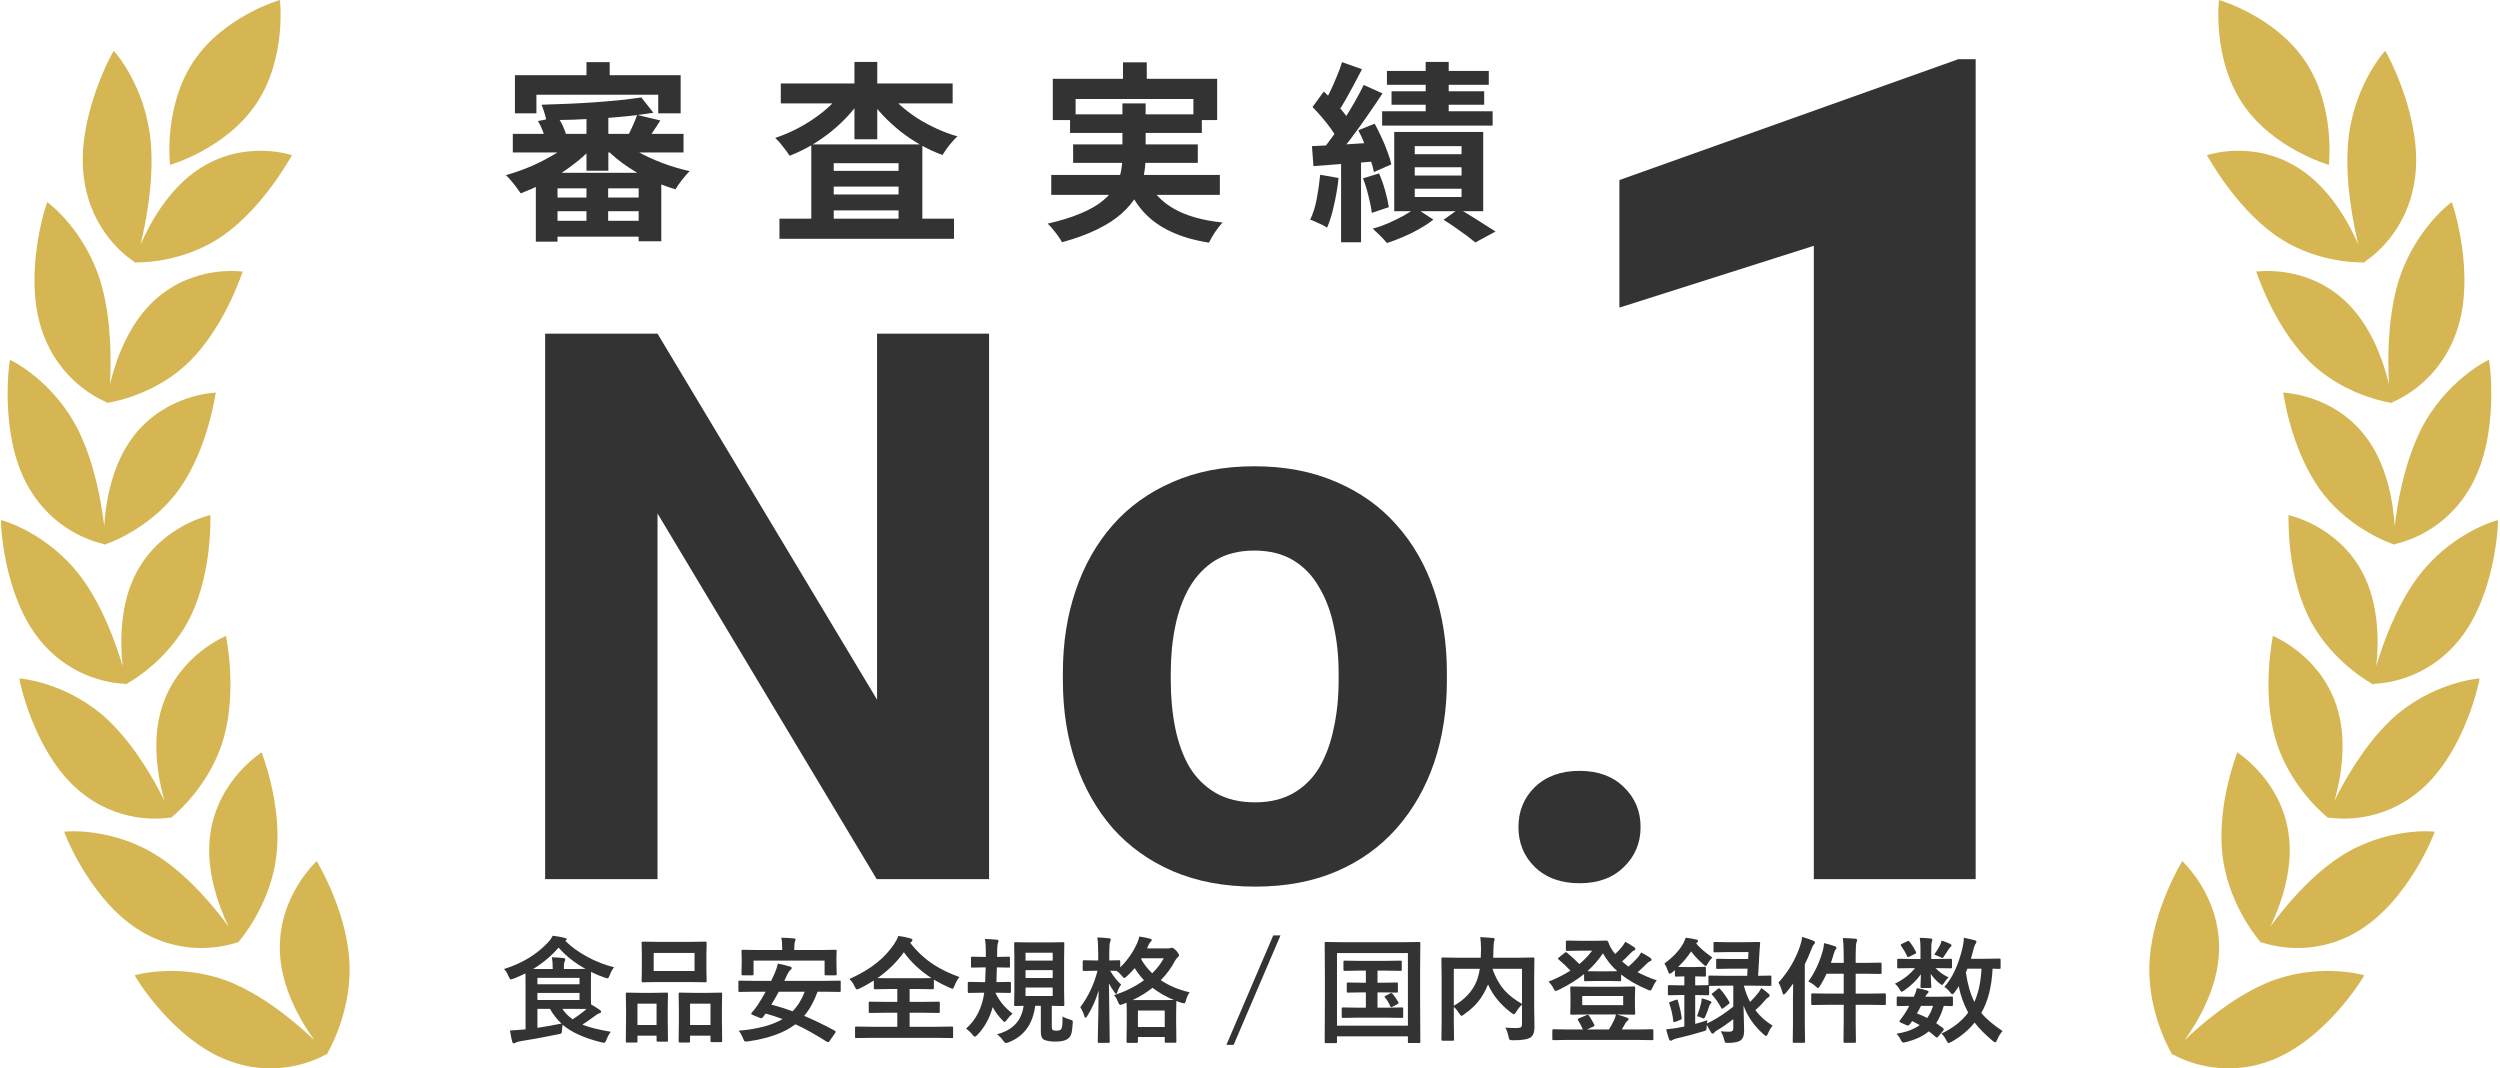 <svg width="351" height="150" viewBox="0 0 351 150" fill="none" xmlns="http://www.w3.org/2000/svg">
<path d="M44.463 120.887C44.517 120.9 39.132 125.638 39.289 133.369C39.378 138.571 42.234 143.418 44.143 146.05C41.825 143.841 37.598 140.187 32.833 138.107L32.847 138.101C25.629 134.986 18.944 136.893 18.919 136.941C18.823 136.921 24.23 146.008 32.131 148.933C39.003 151.496 44.538 148.722 45.766 148.047C45.806 148.081 45.827 148.095 45.827 148.095C45.829 148.093 45.868 148.038 45.915 147.958C45.983 147.924 46.018 147.903 46.018 147.903C46.011 147.903 45.997 147.889 45.97 147.862C46.652 146.71 49.508 141.188 49.038 134.664C48.486 127.378 44.465 120.958 44.463 120.887ZM36.733 105.615C36.788 105.636 30.721 109.317 29.555 116.884C28.75 121.976 30.693 127.199 32.091 130.09C30.223 127.533 26.739 123.238 22.438 120.368C15.92 116.053 9.049 116.728 9.021 116.775C8.933 116.734 12.682 126.565 19.874 130.792C26.125 134.487 32.003 132.748 33.312 132.312C33.339 132.352 33.359 132.373 33.359 132.373C33.363 132.37 33.409 132.322 33.468 132.257C33.533 132.237 33.574 132.225 33.577 132.224C33.577 132.224 33.563 132.203 33.543 132.176C34.409 131.174 38.165 126.299 38.84 119.863C39.576 112.674 36.716 105.69 36.733 105.615ZM31.735 89.27C31.776 89.298 25.225 91.834 22.818 99.04C21.182 103.887 22.206 109.335 23.078 112.409C21.681 109.587 19 104.767 15.265 101.188V101.174C9.6 95.788 2.756 95.223 2.722 95.264C2.64 95.209 4.678 105.517 11.004 110.923C16.498 115.647 22.531 114.986 23.889 114.788C23.916 114.836 23.93 114.856 23.93 114.856C23.936 114.856 23.985 114.815 24.06 114.761C24.134 114.747 24.176 114.747 24.176 114.747C24.176 114.747 24.162 114.72 24.148 114.692C25.172 113.867 29.677 109.776 31.415 103.607C33.344 96.701 31.708 89.339 31.735 89.27ZM29.548 72.306C29.584 72.341 22.743 73.672 19.186 80.33C16.779 84.809 16.867 90.338 17.215 93.508C16.322 90.481 14.495 85.273 11.434 81.08V81.101C6.784 74.781 0.179 72.987 0.138 73.022C0.07 72.972 0.346 83.483 5.64 89.915C10.234 95.532 16.253 95.962 17.617 96.01C17.631 96.057 17.645 96.085 17.645 96.085C17.651 96.085 17.706 96.058 17.788 96.017H17.903C17.896 96.01 17.89 95.989 17.883 95.955C19.021 95.328 24.114 92.124 26.848 86.37C29.881 79.928 29.507 72.367 29.548 72.306ZM1.405 50.524C1.343 50.458 -0.202 60.923 3.907 68.222C7.459 74.595 13.287 76.095 14.61 76.389C14.617 76.433 14.623 76.461 14.624 76.464C14.624 76.471 14.686 76.45 14.774 76.423C14.843 76.436 14.884 76.45 14.884 76.45C14.877 76.45 14.877 76.423 14.877 76.389C16.098 75.979 21.613 73.736 25.26 68.549C29.309 62.74 30.243 55.167 30.298 55.112C30.313 55.147 23.397 55.253 18.783 61.2C15.661 65.202 14.822 70.676 14.631 73.866C14.263 70.723 13.349 65.256 11.065 60.553H11.072C7.595 53.463 1.453 50.497 1.405 50.524ZM6.634 28.387C6.579 28.305 3.157 38.469 5.911 46.452C8.277 53.412 13.724 55.942 14.972 56.474V56.556C14.972 56.562 15.034 56.556 15.129 56.542C15.194 56.568 15.228 56.588 15.23 56.59C15.23 56.59 15.23 56.562 15.23 56.528C16.512 56.331 22.294 55.104 26.752 50.611C31.722 45.566 34.02 38.176 34.081 38.128C34.115 38.169 27.304 37.031 21.714 42.137C17.951 45.553 16.185 50.811 15.438 53.944C15.613 50.755 15.669 45.187 14.283 40.112C12.149 32.429 6.688 28.366 6.634 28.387ZM15.966 7.15C15.925 7.062 10.574 16.66 11.801 25.12C12.83 32.496 17.704 35.987 18.829 36.737C18.816 36.792 18.815 36.819 18.815 36.819C18.817 36.826 18.878 36.833 18.973 36.833C19.026 36.873 19.06 36.899 19.061 36.9C19.062 36.897 19.069 36.871 19.075 36.84C20.364 36.874 26.233 36.689 31.435 32.994C37.226 28.85 40.918 21.838 41.006 21.78C40.95 21.798 34.509 19.523 28.095 23.621C23.738 26.389 21.032 31.352 19.736 34.338C20.493 31.188 21.584 25.618 21.195 20.267C20.575 12.188 16.027 7.137 15.966 7.15ZM39.303 0C39.285 0.005 31.424 2.243 27.168 8.631C22.921 15.004 23.869 23.098 23.875 23.151V23.145C23.875 23.145 31.749 20.915 36.01 14.521C40.27 8.126 39.303 0 39.303 0Z" fill="#D6B653"/>
<path d="M306.385 120.887C306.331 120.9 311.716 125.639 311.559 133.37C311.47 138.571 308.614 143.418 306.706 146.05C309.023 143.841 313.25 140.187 318.015 138.107L318.001 138.101C325.221 134.985 331.909 136.895 331.929 136.942C332.025 136.922 326.619 146.009 318.717 148.934C311.845 151.497 306.31 148.723 305.083 148.048C305.042 148.082 305.021 148.095 305.021 148.095C305.017 148.089 304.978 148.036 304.933 147.959C304.866 147.925 304.832 147.905 304.831 147.904C304.837 147.904 304.851 147.891 304.878 147.863C304.197 146.711 301.34 141.189 301.81 134.665C302.362 127.377 306.385 120.955 306.385 120.887ZM314.116 105.615C314.061 105.636 320.129 109.317 321.294 116.884C322.099 121.976 320.156 127.199 318.758 130.09C320.626 127.533 324.11 123.238 328.412 120.368C334.929 116.053 341.8 116.728 341.828 116.775C341.916 116.734 338.167 126.565 330.975 130.792C324.724 134.487 318.847 132.748 317.538 132.312C317.51 132.352 317.49 132.373 317.49 132.373C317.486 132.369 317.44 132.323 317.381 132.258C317.315 132.238 317.274 132.224 317.272 132.224C317.272 132.224 317.286 132.203 317.306 132.176C316.44 131.174 312.684 126.299 312.009 119.863C311.273 112.674 314.134 105.688 314.116 105.615ZM319.113 89.27C319.072 89.298 325.623 91.834 328.03 99.04C329.666 103.887 328.644 109.335 327.771 112.409C329.169 109.587 331.848 104.767 335.583 101.188V101.174C341.249 95.788 348.092 95.223 348.126 95.264C348.208 95.209 346.171 105.517 339.844 110.923C334.35 115.647 328.317 114.986 326.959 114.788C326.932 114.836 326.918 114.856 326.918 114.856C326.912 114.856 326.864 114.815 326.789 114.761C326.718 114.748 326.678 114.747 326.673 114.747C326.675 114.744 326.688 114.718 326.701 114.692C325.678 113.867 321.172 109.777 319.433 103.607C317.504 96.701 319.14 89.339 319.113 89.27ZM321.301 72.307C321.317 72.351 328.12 73.697 331.664 80.33C334.07 84.809 333.981 90.338 333.633 93.508C334.526 90.481 336.354 85.273 339.415 81.08V81.101C344.061 74.785 350.661 72.991 350.71 73.022C350.779 72.961 350.506 83.479 345.209 89.915C340.615 95.532 334.594 95.962 333.231 96.01C333.217 96.058 333.204 96.085 333.204 96.085C333.195 96.084 333.141 96.057 333.061 96.017H332.945C332.952 96.01 332.959 95.99 332.965 95.956C331.827 95.329 326.734 92.124 324 86.37C320.972 79.938 321.341 72.392 321.301 72.307ZM349.444 50.524C349.507 50.459 351.05 60.924 346.942 68.222C343.391 74.595 337.562 76.095 336.239 76.389C336.232 76.433 336.226 76.461 336.225 76.464C336.225 76.471 336.163 76.45 336.075 76.423C336.007 76.436 335.965 76.45 335.965 76.45C335.972 76.45 335.972 76.423 335.972 76.389C334.751 75.979 329.236 73.736 325.589 68.549C321.545 62.748 320.609 55.186 320.552 55.112C320.511 55.146 327.444 55.242 332.066 61.2C335.188 65.202 336.027 70.677 336.218 73.867C336.586 70.724 337.5 65.257 339.784 60.553H339.777C343.254 53.463 349.396 50.497 349.444 50.524ZM344.214 28.387C344.28 28.339 347.687 38.483 344.937 46.453C342.571 53.413 337.124 55.943 335.876 56.475V56.556C335.876 56.562 335.815 56.557 335.719 56.543C335.656 56.569 335.622 56.587 335.618 56.59V56.529C334.336 56.332 328.555 55.104 324.096 50.611C319.133 45.573 316.835 38.196 316.768 38.129C316.734 38.17 323.544 37.032 329.134 42.138C332.897 45.554 334.663 50.812 335.411 53.945C335.235 50.756 335.179 45.187 336.565 40.112C338.699 32.429 344.16 28.366 344.214 28.387ZM334.882 7.15C334.923 7.062 340.274 16.66 339.047 25.12C338.018 32.496 333.144 35.987 332.019 36.737C332.033 36.792 332.033 36.819 332.033 36.819C332.031 36.826 331.97 36.833 331.875 36.833C331.823 36.873 331.789 36.899 331.787 36.9C331.786 36.897 331.779 36.871 331.773 36.84C330.484 36.874 324.615 36.689 319.414 32.994C313.62 28.848 309.927 21.833 309.842 21.78C309.88 21.804 316.331 19.517 322.754 23.621C327.11 26.389 329.817 31.352 331.112 34.338C330.355 31.188 329.264 25.618 329.653 20.267C330.273 12.188 334.821 7.137 334.882 7.15ZM311.545 0C311.545 0 319.419 2.236 323.68 8.631C327.926 15.003 326.98 23.094 326.973 23.151V23.145C326.973 23.145 319.099 20.915 314.838 14.521C310.581 8.13 311.544 0.011 311.545 0Z" fill="#D6B653"/>
<path d="M277.384 8.315V123.43H254.661V34.51L227.362 43.189V25.278L274.938 8.315H277.384Z" fill="#333333"/>
<path d="M213.189 116.118C213.189 113.874 213.961 111.998 215.504 110.49C217.082 108.982 219.168 108.228 221.763 108.228C224.358 108.228 226.427 108.982 227.97 110.49C229.548 111.998 230.337 113.874 230.337 116.118C230.337 118.362 229.548 120.238 227.97 121.746C226.427 123.254 224.358 124.008 221.763 124.008C219.168 124.008 217.082 123.254 215.504 121.746C213.961 120.238 213.189 118.362 213.189 116.118Z" fill="#333333"/>
<path d="M149.228 95.552V94.447C149.228 90.275 149.824 86.435 151.016 82.928C152.209 79.386 153.944 76.318 156.224 73.723C158.503 71.128 161.308 69.112 164.64 67.674C167.971 66.201 171.793 65.465 176.107 65.465C180.42 65.465 184.26 66.201 187.626 67.674C190.992 69.112 193.815 71.128 196.095 73.723C198.409 76.318 200.162 79.386 201.355 82.928C202.547 86.435 203.143 90.275 203.143 94.447V95.552C203.143 99.69 202.547 103.53 201.355 107.071C200.162 110.578 198.409 113.646 196.095 116.276C193.815 118.871 191.01 120.888 187.679 122.325C184.347 123.763 180.525 124.482 176.212 124.482C171.899 124.482 168.059 123.763 164.692 122.325C161.361 120.888 158.538 118.871 156.224 116.276C153.944 113.646 152.209 110.578 151.016 107.071C149.824 103.53 149.228 99.69 149.228 95.552ZM164.377 94.447V95.552C164.377 97.936 164.587 100.163 165.008 102.232C165.429 104.301 166.095 106.125 167.007 107.703C167.954 109.245 169.181 110.455 170.689 111.332C172.197 112.209 174.038 112.647 176.212 112.647C178.316 112.647 180.122 112.209 181.63 111.332C183.137 110.455 184.347 109.245 185.259 107.703C186.171 106.125 186.837 104.301 187.258 102.232C187.714 100.163 187.942 97.936 187.942 95.552V94.447C187.942 92.133 187.714 89.959 187.258 87.925C186.837 85.856 186.153 84.033 185.206 82.455C184.295 80.841 183.085 79.579 181.577 78.667C180.069 77.756 178.246 77.3 176.107 77.3C173.968 77.3 172.144 77.756 170.636 78.667C169.163 79.579 167.954 80.841 167.007 82.455C166.095 84.033 165.429 85.856 165.008 87.925C164.587 89.959 164.377 92.133 164.377 94.447Z" fill="#333333"/>
<path d="M138.866 46.844V123.43H123.086L92.315 72.092V123.43H76.535V46.844H92.315L123.139 98.234V46.844H138.866Z" fill="#333333"/>
<path d="M200.166 8.697H203.397V17.315H200.166V8.697ZM194.726 9.963H209.026V11.902H194.726V9.963ZM195.372 12.818H208.38V14.703H195.372V12.818ZM194.052 15.619H209.565V17.638H194.052V15.619ZM198.631 23.483V24.64H205.202V23.483H198.631ZM198.631 26.499V27.657H205.202V26.499H198.631ZM198.631 20.52V21.651H205.202V20.52H198.631ZM195.749 18.527H208.245V29.65H195.749V18.527ZM202.67 30.862L204.825 29.326C205.417 29.65 206.028 30.009 206.656 30.404C207.302 30.799 207.913 31.185 208.487 31.562C209.062 31.921 209.556 32.235 209.969 32.504L207.141 34.039C206.818 33.77 206.405 33.447 205.902 33.07C205.399 32.711 204.87 32.334 204.313 31.939C203.757 31.544 203.209 31.185 202.67 30.862ZM198.738 29.192L201.243 30.835C200.704 31.266 200.067 31.688 199.331 32.1C198.595 32.531 197.823 32.917 197.015 33.258C196.225 33.6 195.462 33.887 194.726 34.12C194.492 33.833 194.178 33.492 193.783 33.097C193.406 32.72 193.056 32.388 192.733 32.1C193.469 31.903 194.214 31.643 194.968 31.319C195.722 30.978 196.431 30.628 197.096 30.269C197.76 29.892 198.307 29.533 198.738 29.192ZM188.424 8.724L191.225 9.721C190.865 10.421 190.488 11.139 190.093 11.875C189.698 12.593 189.312 13.293 188.935 13.976C188.558 14.64 188.199 15.224 187.858 15.726L185.704 14.838C186.027 14.281 186.359 13.653 186.7 12.952C187.041 12.252 187.364 11.525 187.67 10.771C187.993 10.017 188.244 9.335 188.424 8.724ZM191.467 11.929L194.106 13.114C193.442 14.119 192.724 15.179 191.952 16.292C191.18 17.405 190.408 18.473 189.636 19.497C188.864 20.52 188.127 21.418 187.427 22.19L185.569 21.166C186.072 20.556 186.592 19.874 187.131 19.12C187.688 18.348 188.226 17.549 188.747 16.723C189.285 15.879 189.788 15.044 190.255 14.218C190.722 13.392 191.126 12.629 191.467 11.929ZM184.276 15.026L185.865 12.845C186.314 13.276 186.781 13.742 187.266 14.245C187.75 14.748 188.199 15.251 188.612 15.753C189.025 16.256 189.33 16.723 189.528 17.154L187.804 19.604C187.607 19.174 187.311 18.689 186.916 18.15C186.539 17.611 186.117 17.073 185.65 16.534C185.183 15.978 184.725 15.475 184.276 15.026ZM190.713 18.285L193.002 17.369C193.343 17.98 193.666 18.626 193.972 19.308C194.295 19.99 194.573 20.664 194.806 21.328C195.058 21.974 195.237 22.558 195.345 23.078L192.894 24.156C192.804 23.635 192.643 23.043 192.41 22.378C192.194 21.696 191.934 21.005 191.628 20.305C191.341 19.586 191.036 18.913 190.713 18.285ZM184.196 20.52C185.398 20.466 186.817 20.394 188.451 20.305C190.084 20.197 191.745 20.089 193.433 19.981L193.487 22.621C191.889 22.764 190.291 22.89 188.693 22.998C187.113 23.105 185.686 23.213 184.411 23.321L184.196 20.52ZM191.359 25.044L193.621 24.344C193.945 25.08 194.232 25.897 194.483 26.795C194.735 27.693 194.905 28.456 194.995 29.084L192.598 29.892C192.526 29.228 192.374 28.447 192.14 27.549C191.925 26.633 191.664 25.799 191.359 25.044ZM185.354 24.533L187.939 24.991C187.795 26.283 187.58 27.558 187.293 28.815C187.023 30.054 186.7 31.104 186.323 31.966C186.144 31.84 185.91 31.705 185.623 31.562C185.336 31.418 185.039 31.284 184.734 31.158C184.429 31.014 184.169 30.907 183.953 30.835C184.348 30.027 184.653 29.057 184.869 27.926C185.084 26.795 185.246 25.664 185.354 24.533ZM188.289 21.974H191.09V34.013H188.289V21.974Z" fill="#333333"/>
<path d="M157.668 8.751H161.007V13.034H157.668V8.751ZM147.811 11.068H170.891V16.858H167.552V13.895H151.016V16.858H147.811V11.068ZM150.235 16.05H168.737V18.662H150.235V16.05ZM147.596 24.56H171.268V27.361H147.596V24.56ZM150.666 20.278H168.171V22.863H150.666V20.278ZM160.954 25.126C161.761 26.903 163.045 28.294 164.805 29.3C166.564 30.305 168.844 30.952 171.645 31.239C171.322 31.58 170.972 32.029 170.595 32.586C170.236 33.142 169.949 33.636 169.733 34.067C167.686 33.744 165.918 33.232 164.428 32.532C162.937 31.849 161.672 30.952 160.63 29.839C159.607 28.707 158.754 27.343 158.072 25.745L160.954 25.126ZM157.587 14.515H160.846V22.002C160.846 22.935 160.747 23.869 160.55 24.802C160.37 25.736 160.029 26.643 159.526 27.523C159.041 28.384 158.35 29.21 157.452 30C156.573 30.79 155.451 31.517 154.086 32.182C152.722 32.864 151.061 33.474 149.104 34.013C148.978 33.761 148.799 33.474 148.565 33.151C148.35 32.846 148.107 32.532 147.838 32.209C147.587 31.885 147.335 31.616 147.084 31.401C148.951 30.97 150.513 30.485 151.77 29.946C153.045 29.408 154.059 28.824 154.813 28.196C155.585 27.567 156.169 26.912 156.564 26.23C156.959 25.53 157.228 24.829 157.372 24.129C157.515 23.411 157.587 22.684 157.587 21.948V14.515Z" fill="#333333"/>
<path d="M109.434 30.7H133.941V33.528H109.434V30.7ZM115.439 23.994H127.828V26.203H115.439V23.994ZM115.439 27.307H127.828V29.542H115.439V27.307ZM113.904 20.278H129.497V32.262H126.158V22.917H117.055V32.37H113.904V20.278ZM109.622 11.714H133.753V14.514H109.622V11.714ZM119.964 8.697H123.169V19.55H119.964V8.697ZM118.456 12.629L121.095 13.626C120.52 14.523 119.856 15.385 119.102 16.211C118.348 17.037 117.522 17.809 116.624 18.527C115.745 19.227 114.82 19.865 113.851 20.439C112.881 20.996 111.885 21.472 110.861 21.867C110.628 21.49 110.314 21.059 109.919 20.574C109.542 20.071 109.182 19.667 108.841 19.362C109.811 19.039 110.762 18.644 111.696 18.177C112.63 17.71 113.518 17.181 114.362 16.588C115.224 15.996 115.996 15.367 116.678 14.703C117.378 14.039 117.971 13.347 118.456 12.629ZM124.488 12.656C124.991 13.356 125.601 14.039 126.32 14.703C127.038 15.349 127.828 15.96 128.69 16.534C129.569 17.091 130.494 17.593 131.463 18.042C132.433 18.491 133.42 18.859 134.426 19.147C134.192 19.344 133.941 19.604 133.672 19.928C133.403 20.233 133.151 20.547 132.918 20.87C132.702 21.193 132.505 21.49 132.325 21.759C131.284 21.382 130.27 20.915 129.282 20.358C128.295 19.802 127.352 19.174 126.454 18.473C125.557 17.755 124.722 16.992 123.95 16.184C123.196 15.376 122.522 14.532 121.93 13.653L124.488 12.656Z" fill="#333333"/>
<path d="M82.341 15.646H85.412V23.968H82.341V15.646ZM82.341 25.503H85.385V32.262H82.341V25.503ZM75.231 24.264H92.844V33.878H89.667V26.445H78.275V33.932H75.231V24.264ZM72 18.797H95.969V21.409H72V18.797ZM77.036 27.738H91.121V29.65H77.036V27.738ZM77.036 30.997H91.121V33.232H77.036V30.997ZM90.044 13.68L91.74 15.834C90.681 15.996 89.532 16.149 88.293 16.292C87.072 16.418 85.797 16.526 84.469 16.615C83.158 16.687 81.839 16.75 80.51 16.804C79.181 16.84 77.907 16.867 76.686 16.885C76.65 16.562 76.56 16.194 76.416 15.781C76.291 15.35 76.165 14.991 76.04 14.703C77.242 14.667 78.49 14.623 79.783 14.569C81.076 14.515 82.341 14.443 83.58 14.353C84.819 14.263 85.986 14.165 87.081 14.057C88.194 13.931 89.182 13.806 90.044 13.68ZM80.887 19.335L83.338 20.467C82.745 21.167 82.045 21.849 81.237 22.513C80.447 23.16 79.603 23.779 78.706 24.372C77.808 24.946 76.874 25.467 75.905 25.934C74.953 26.4 74.02 26.804 73.104 27.145C72.942 26.894 72.745 26.616 72.511 26.311C72.278 25.988 72.027 25.673 71.757 25.368C71.506 25.063 71.264 24.802 71.03 24.587C72.269 24.246 73.508 23.806 74.747 23.267C75.986 22.711 77.144 22.1 78.221 21.436C79.298 20.754 80.187 20.054 80.887 19.335ZM86.785 19.228C87.485 19.946 88.374 20.619 89.451 21.248C90.546 21.858 91.731 22.406 93.006 22.89C94.281 23.375 95.556 23.752 96.83 24.021C96.507 24.345 96.148 24.758 95.753 25.26C95.358 25.763 95.053 26.203 94.837 26.58C93.545 26.203 92.252 25.7 90.959 25.072C89.685 24.425 88.491 23.698 87.377 22.89C86.264 22.064 85.295 21.185 84.469 20.251L86.785 19.228ZM75.528 16.992L78.302 16.454C78.589 16.831 78.84 17.262 79.056 17.747C79.271 18.213 79.415 18.635 79.487 19.012L76.578 19.686C76.524 19.309 76.398 18.869 76.201 18.366C76.004 17.863 75.779 17.405 75.528 16.992ZM89.451 16.131L92.71 16.912C92.351 17.486 91.992 18.034 91.633 18.555C91.291 19.057 90.986 19.497 90.717 19.874L88.159 19.066C88.392 18.635 88.625 18.151 88.859 17.612C89.11 17.055 89.308 16.562 89.451 16.131ZM82.341 8.725H85.6V12.414H82.341V8.725ZM72.296 10.556H95.565V15.915H92.414V13.303H75.312V15.915H72.296V10.556Z" fill="#333333"/>
<path d="M272.987 138.557C274.123 137.3 274.978 135.451 275.551 133.01C275.651 132.6 275.712 132.148 275.733 131.653C276.559 131.832 277.05 131.945 277.208 131.993C277.403 132.056 277.5 132.137 277.5 132.237C277.5 132.295 277.44 132.413 277.319 132.592C277.214 132.776 277.132 133.013 277.074 133.302C277.022 133.539 276.903 133.976 276.719 134.612H278.802L280.711 134.581C280.796 134.581 280.846 134.591 280.861 134.612C280.877 134.633 280.885 134.68 280.885 134.754V135.859C280.885 135.943 280.874 135.993 280.853 136.009C280.832 136.024 280.785 136.032 280.711 136.032C280.701 136.032 280.598 136.03 280.404 136.024C280.204 136.014 279.988 136.006 279.757 136.001C279.636 138.552 279.107 140.622 278.171 142.21C278.807 142.999 279.804 143.849 281.161 144.759C280.893 145.027 280.64 145.437 280.404 145.989C280.293 146.226 280.201 146.344 280.128 146.344C280.064 146.344 279.951 146.279 279.788 146.147C278.742 145.279 277.889 144.419 277.232 143.567C276.38 144.635 275.299 145.537 273.989 146.273C273.774 146.384 273.639 146.439 273.587 146.439C273.492 146.439 273.384 146.316 273.263 146.068C273.084 145.684 272.853 145.366 272.569 145.114C274.2 144.346 275.454 143.365 276.332 142.171C275.68 140.94 275.238 139.701 275.007 138.454C274.828 138.765 274.634 139.057 274.423 139.33C274.281 139.504 274.179 139.591 274.115 139.591C274.037 139.591 273.923 139.493 273.776 139.299C273.545 138.994 273.282 138.746 272.987 138.557ZM278.202 136.001H276.23L276.009 136.537C276.235 138.142 276.632 139.52 277.2 140.672C277.779 139.393 278.113 137.836 278.202 136.001ZM266.249 145.137C267.622 144.922 268.716 144.517 269.531 143.922C269.132 143.696 268.774 143.507 268.458 143.354L268.222 143.709C268.085 143.893 267.972 143.985 267.882 143.985C267.814 143.985 267.722 143.959 267.606 143.906L266.928 143.599C266.759 143.52 266.675 143.454 266.675 143.402C266.675 143.386 266.701 143.333 266.754 143.244C266.964 142.986 267.191 142.673 267.433 142.305C267.622 142.026 267.83 141.666 268.056 141.224C267.609 141.229 267.201 141.237 266.833 141.248C266.591 141.253 266.465 141.255 266.454 141.255C266.349 141.255 266.296 141.198 266.296 141.082V140.096C266.296 139.975 266.349 139.914 266.454 139.914L268.474 139.946H268.703C268.924 139.472 269.063 139.067 269.121 138.731C269.679 138.82 270.165 138.933 270.581 139.07C270.712 139.123 270.778 139.183 270.778 139.251C270.778 139.32 270.728 139.396 270.628 139.48C270.507 139.596 270.399 139.751 270.305 139.946H271.985L274.005 139.914C274.1 139.914 274.155 139.925 274.171 139.946C274.186 139.967 274.194 140.017 274.194 140.096V141.082C274.194 141.198 274.131 141.255 274.005 141.255C273.994 141.255 273.879 141.253 273.658 141.248C273.421 141.237 273.171 141.229 272.908 141.224C272.619 142.218 272.261 143.025 271.835 143.646C272.082 143.809 272.401 144.035 272.79 144.325C272.869 144.404 272.908 144.469 272.908 144.522C272.908 144.58 272.874 144.648 272.806 144.727L272.143 145.508C272.053 145.624 271.985 145.682 271.938 145.682C271.911 145.682 271.861 145.655 271.788 145.603C271.414 145.266 271.086 144.998 270.802 144.798C270.039 145.456 268.968 145.96 267.59 146.313C267.417 146.355 267.301 146.376 267.243 146.376C267.112 146.376 266.98 146.237 266.849 145.958C266.696 145.642 266.496 145.369 266.249 145.137ZM269.137 142.289C269.547 142.436 270.028 142.647 270.581 142.92C270.933 142.436 271.207 141.871 271.401 141.224H269.705C269.494 141.66 269.305 142.016 269.137 142.289ZM271.859 134.644L273.863 134.612C273.958 134.612 274.015 134.623 274.037 134.644C274.052 134.665 274.06 134.717 274.06 134.801V135.772C274.06 135.861 274.047 135.914 274.021 135.93C274 135.945 273.947 135.953 273.863 135.953L271.859 135.922H271.748C272.274 136.479 272.887 136.913 273.587 137.224C273.361 137.418 273.119 137.715 272.861 138.115C272.793 138.226 272.729 138.281 272.672 138.281C272.593 138.281 272.445 138.189 272.23 138.005C271.851 137.694 271.464 137.274 271.07 136.742C271.08 137.111 271.099 137.523 271.125 137.981C271.146 138.291 271.157 138.476 271.157 138.533C271.157 138.618 271.144 138.67 271.117 138.691C271.096 138.707 271.049 138.715 270.975 138.715H269.807C269.723 138.715 269.673 138.704 269.658 138.683C269.642 138.662 269.634 138.612 269.634 138.533C269.634 138.512 269.642 138.297 269.658 137.886C269.679 137.518 269.692 137.153 269.697 136.79C269.113 137.616 268.343 138.362 267.385 139.03C267.201 139.172 267.067 139.243 266.983 139.243C266.92 139.243 266.838 139.151 266.738 138.967C266.544 138.615 266.312 138.331 266.044 138.115C267.227 137.526 268.169 136.795 268.869 135.922H268.529L266.525 135.953C266.42 135.953 266.367 135.893 266.367 135.772V134.801C266.367 134.712 266.378 134.657 266.399 134.636C266.415 134.62 266.457 134.612 266.525 134.612L268.529 134.644H269.634V133.074C269.634 132.5 269.6 132.032 269.531 131.669C270.168 131.685 270.686 131.716 271.086 131.764C271.228 131.78 271.299 131.84 271.299 131.945C271.299 131.993 271.286 132.056 271.259 132.135C271.233 132.208 271.217 132.263 271.212 132.3C271.17 132.427 271.149 132.75 271.149 133.271V134.644H271.859ZM271.567 134.012C271.898 133.565 272.167 133.134 272.372 132.718C272.472 132.524 272.548 132.303 272.601 132.056C273.058 132.198 273.458 132.353 273.8 132.521C273.931 132.595 273.997 132.661 273.997 132.718C273.997 132.797 273.952 132.874 273.863 132.947C273.758 133.031 273.671 133.134 273.603 133.255C273.319 133.707 273.108 134.028 272.971 134.218C272.866 134.402 272.782 134.494 272.719 134.494C272.656 134.494 272.514 134.436 272.293 134.32C272.004 134.183 271.762 134.081 271.567 134.012ZM268.087 132.206C268.398 132.574 268.7 133.052 268.995 133.642C269.021 133.689 269.034 133.726 269.034 133.752C269.034 133.81 268.984 133.865 268.884 133.918L268.056 134.32C267.977 134.362 267.919 134.383 267.882 134.383C267.83 134.383 267.788 134.341 267.756 134.257C267.567 133.81 267.291 133.329 266.928 132.813C266.88 132.75 266.857 132.703 266.857 132.671C266.857 132.624 266.907 132.576 267.007 132.529L267.78 132.15C267.859 132.114 267.914 132.095 267.945 132.095C267.988 132.095 268.035 132.132 268.087 132.206Z" fill="#333333"/>
<path d="M258.73 131.701C259.335 131.717 259.922 131.748 260.49 131.795C260.663 131.816 260.75 131.874 260.75 131.969C260.75 132.016 260.737 132.074 260.711 132.143C260.679 132.227 260.661 132.277 260.655 132.293C260.577 132.508 260.537 133.108 260.537 134.091V135.188H261.91L263.977 135.157C264.072 135.157 264.13 135.167 264.151 135.188C264.167 135.209 264.174 135.257 264.174 135.33V136.569C264.174 136.653 264.161 136.703 264.135 136.719C264.114 136.735 264.061 136.742 263.977 136.742L261.91 136.711H260.537V139.504H262.375L264.593 139.472C264.677 139.472 264.729 139.483 264.75 139.504C264.766 139.525 264.774 139.572 264.774 139.646V140.908C264.774 140.998 264.764 141.053 264.742 141.074C264.727 141.095 264.677 141.106 264.593 141.106L262.375 141.074H260.537V143.417L260.569 146.226C260.569 146.31 260.558 146.363 260.537 146.384C260.516 146.4 260.469 146.408 260.395 146.408H258.999C258.914 146.408 258.864 146.397 258.849 146.376C258.833 146.355 258.825 146.305 258.825 146.226L258.857 143.433V141.074H256.695L254.478 141.106C254.393 141.106 254.341 141.092 254.32 141.066C254.304 141.045 254.296 140.993 254.296 140.908V139.646C254.296 139.562 254.309 139.512 254.336 139.496C254.351 139.48 254.399 139.472 254.478 139.472L256.695 139.504H258.857V136.711H256.45C256.203 137.263 255.9 137.829 255.543 138.407C255.411 138.623 255.314 138.731 255.251 138.731C255.203 138.731 255.085 138.644 254.896 138.47C254.638 138.223 254.304 138.002 253.894 137.808C254.804 136.524 255.477 135.086 255.914 133.492C256.014 133.176 256.074 132.816 256.095 132.411C256.668 132.548 257.158 132.687 257.563 132.829C257.747 132.892 257.839 132.974 257.839 133.074C257.839 133.158 257.807 133.231 257.744 133.295C257.639 133.4 257.542 133.615 257.452 133.942C257.326 134.383 257.197 134.799 257.066 135.188H258.857V134.139C258.857 133.113 258.814 132.3 258.73 131.701ZM249.696 137.958C251.106 136.395 252.124 134.66 252.75 132.75C252.886 132.34 252.979 131.937 253.026 131.543C253.752 131.764 254.267 131.94 254.572 132.072C254.746 132.15 254.833 132.227 254.833 132.3C254.833 132.4 254.78 132.498 254.675 132.592C254.564 132.703 254.451 132.918 254.336 133.239C254.025 134.049 253.712 134.765 253.397 135.385V143.757L253.428 146.226C253.428 146.31 253.418 146.363 253.397 146.384C253.376 146.4 253.328 146.408 253.255 146.408H251.874C251.79 146.408 251.74 146.397 251.724 146.376C251.708 146.355 251.7 146.305 251.7 146.226L251.732 143.757V140.056C251.732 139.667 251.742 139.01 251.763 138.084C251.353 138.652 251.003 139.099 250.714 139.425C250.572 139.567 250.48 139.638 250.438 139.638C250.359 139.638 250.296 139.541 250.249 139.346C250.08 138.736 249.896 138.273 249.696 137.958Z" fill="#333333"/>
<path d="M241.507 138.857C241.991 139.399 242.417 139.998 242.785 140.656C242.827 140.714 242.848 140.758 242.848 140.79C242.848 140.837 242.796 140.9 242.69 140.979L241.98 141.524C241.865 141.603 241.799 141.642 241.783 141.642C241.746 141.642 241.704 141.595 241.657 141.5C241.283 140.806 240.863 140.201 240.394 139.685C240.347 139.638 240.323 139.601 240.323 139.575C240.323 139.538 240.373 139.483 240.473 139.409L241.183 138.841C241.268 138.778 241.323 138.746 241.349 138.746C241.381 138.746 241.433 138.783 241.507 138.857ZM238.264 142.676C238.522 141.997 238.719 141.361 238.856 140.766C238.882 140.635 238.906 140.435 238.927 140.167C239.395 140.282 239.787 140.411 240.103 140.553C240.224 140.601 240.284 140.656 240.284 140.719C240.284 140.787 240.252 140.848 240.189 140.9C240.105 140.953 240.034 141.066 239.976 141.24C239.834 141.697 239.661 142.165 239.456 142.644C239.361 142.881 239.277 142.999 239.203 142.999C239.15 142.999 239.035 142.957 238.856 142.873C238.719 142.799 238.522 142.733 238.264 142.676ZM241.578 144.79C242.009 144.832 242.385 144.853 242.706 144.853C242.975 144.853 243.153 144.811 243.243 144.727C243.316 144.653 243.353 144.53 243.353 144.356V143.094C242.459 143.778 241.704 144.296 241.089 144.648C240.873 144.78 240.734 144.893 240.671 144.987C240.613 145.082 240.547 145.129 240.473 145.129C240.4 145.129 240.331 145.087 240.268 145.003C240.1 144.756 239.89 144.388 239.637 143.899C239.627 143.956 239.621 144.043 239.621 144.159C239.611 144.432 239.582 144.593 239.534 144.64C239.498 144.682 239.364 144.738 239.132 144.806C237.959 145.164 236.72 145.492 235.416 145.792C235.148 145.861 234.958 145.932 234.848 146.005C234.737 146.079 234.651 146.116 234.587 146.116C234.466 146.116 234.382 146.045 234.335 145.903C234.167 145.403 234.03 144.94 233.925 144.514C234.461 144.467 234.937 144.409 235.353 144.34C235.9 144.24 236.276 144.169 236.481 144.127V139.701H236.031L234.367 139.733C234.272 139.733 234.214 139.722 234.193 139.701C234.177 139.68 234.169 139.63 234.169 139.551V138.486C234.169 138.402 234.182 138.352 234.209 138.336C234.23 138.32 234.282 138.312 234.367 138.312L236.031 138.344H236.481V137.082C236.15 137.087 235.855 137.095 235.597 137.105C235.429 137.111 235.342 137.113 235.337 137.113C235.248 137.113 235.195 137.103 235.179 137.082C235.163 137.055 235.156 137.003 235.156 136.924V136.198L234.785 136.521C234.637 136.648 234.524 136.711 234.445 136.711C234.351 136.711 234.264 136.592 234.185 136.356C234.075 135.982 233.909 135.622 233.688 135.275C234.893 134.386 235.766 133.46 236.307 132.498C236.486 132.161 236.605 131.879 236.663 131.653C237.099 131.695 237.599 131.782 238.162 131.914C238.325 131.945 238.406 132.011 238.406 132.111C238.406 132.19 238.348 132.274 238.233 132.363L238.13 132.442C238.609 133.037 239.369 133.699 240.41 134.431C240.153 134.688 239.942 134.964 239.779 135.259C239.648 135.506 239.553 135.63 239.495 135.63C239.432 135.63 239.316 135.554 239.148 135.401C238.417 134.754 237.846 134.147 237.436 133.578C236.915 134.367 236.305 135.093 235.605 135.756C235.747 135.767 236.105 135.772 236.678 135.772H237.972L239.314 135.74C239.408 135.74 239.463 135.751 239.479 135.772C239.5 135.793 239.511 135.843 239.511 135.922V136.924C239.511 137.013 239.498 137.068 239.471 137.09C239.45 137.105 239.398 137.113 239.314 137.113L238.004 137.082V138.344H238.098L239.763 138.312H239.866V137.145C239.866 137.061 239.876 137.011 239.897 136.995C239.918 136.979 239.966 136.971 240.039 136.971L242.17 137.003H245.31L245.357 136.001H242.967L241.12 136.032C241.036 136.032 240.986 136.022 240.97 136.001C240.955 135.98 240.947 135.932 240.947 135.859V134.786C240.947 134.701 240.957 134.652 240.978 134.636C240.999 134.62 241.047 134.612 241.12 134.612L242.967 134.644H245.436L245.484 133.673H242.564L240.75 133.705C240.665 133.705 240.615 133.694 240.6 133.673C240.584 133.652 240.576 133.605 240.576 133.531V132.427C240.576 132.342 240.586 132.292 240.608 132.277C240.629 132.261 240.676 132.253 240.75 132.253L242.564 132.285H245.113L246.927 132.253C247.059 132.253 247.125 132.3 247.125 132.395C247.125 132.411 247.125 132.429 247.125 132.45C247.104 132.64 247.083 132.882 247.062 133.176C247.04 133.518 247.027 133.72 247.022 133.784L246.841 137.003L248.505 136.971C248.6 136.971 248.658 136.982 248.679 137.003C248.695 137.024 248.703 137.071 248.703 137.145V138.249C248.703 138.334 248.689 138.383 248.663 138.399C248.642 138.415 248.59 138.423 248.505 138.423L246.375 138.391H244.837C245.078 139.291 245.37 140.051 245.712 140.672C246.18 140.219 246.58 139.772 246.912 139.33C247.069 139.109 247.193 138.904 247.282 138.715C247.598 138.931 247.943 139.199 248.316 139.52C248.421 139.63 248.474 139.722 248.474 139.796C248.474 139.859 248.403 139.935 248.261 140.025C248.108 140.119 247.958 140.259 247.811 140.443C247.485 140.848 247.033 141.311 246.454 141.831C247.101 142.684 247.908 143.407 248.876 144.001C248.618 144.311 248.398 144.688 248.213 145.129C248.124 145.345 248.045 145.453 247.977 145.453C247.903 145.453 247.795 145.387 247.653 145.256C246.312 144.093 245.357 142.731 244.789 141.169L244.876 144.727C244.876 145.4 244.697 145.858 244.339 146.1C244.024 146.3 243.469 146.408 242.675 146.423C242.569 146.423 242.504 146.423 242.477 146.423C242.32 146.423 242.22 146.389 242.178 146.321C242.151 146.279 242.112 146.15 242.059 145.934C241.965 145.513 241.804 145.132 241.578 144.79ZM242.17 138.391L240.039 138.423H239.961V139.551C239.961 139.641 239.947 139.693 239.921 139.709C239.9 139.725 239.847 139.733 239.763 139.733L238.098 139.701H238.004V143.757C238.477 143.636 239.048 143.462 239.716 143.236C239.695 143.341 239.674 143.494 239.653 143.693L240.379 143.338C241.252 142.876 242.243 142.207 243.353 141.334V138.391H242.17ZM235.566 140.474C235.813 141.279 235.994 142.092 236.11 142.912C236.115 142.949 236.118 142.973 236.118 142.983C236.118 143.067 236.052 143.136 235.921 143.188L235.227 143.465C235.137 143.496 235.074 143.512 235.037 143.512C234.985 143.512 234.95 143.465 234.935 143.37C234.835 142.502 234.651 141.687 234.382 140.924C234.361 140.866 234.351 140.824 234.351 140.798C234.351 140.74 234.422 140.687 234.564 140.64L235.29 140.38C235.369 140.353 235.421 140.34 235.447 140.34C235.495 140.34 235.534 140.385 235.566 140.474Z" fill="#333333"/>
<path d="M222.775 138.533H227.265L229.395 138.502C229.484 138.502 229.537 138.515 229.553 138.541C229.569 138.562 229.577 138.615 229.577 138.699L229.545 139.859V141.105L229.577 142.265C229.577 142.355 229.566 142.41 229.545 142.431C229.529 142.452 229.479 142.463 229.395 142.463L227.265 142.431H227.028C227.591 142.589 228.062 142.741 228.44 142.889C228.582 142.931 228.653 142.999 228.653 143.094C228.653 143.183 228.601 143.259 228.496 143.323C228.385 143.391 228.283 143.515 228.188 143.693L227.707 144.538H229.9L231.951 144.506C232.072 144.506 232.133 144.559 232.133 144.664V145.863C232.133 145.947 232.12 145.997 232.093 146.013C232.078 146.029 232.03 146.037 231.951 146.037L229.9 146.005H220.172L218.12 146.037C218.036 146.037 217.986 146.026 217.97 146.005C217.955 145.984 217.947 145.937 217.947 145.863V144.664C217.947 144.559 218.005 144.506 218.12 144.506L220.172 144.538H222.239C221.986 143.98 221.76 143.549 221.56 143.244C221.523 143.186 221.505 143.141 221.505 143.11C221.505 143.062 221.563 143.02 221.679 142.983L222.744 142.526C222.823 142.494 222.881 142.478 222.917 142.478C222.98 142.478 223.041 142.52 223.099 142.605C223.357 142.983 223.599 143.396 223.825 143.843C223.856 143.901 223.872 143.946 223.872 143.977C223.872 144.03 223.804 144.088 223.667 144.151L222.791 144.538H225.892C226.165 144.101 226.392 143.696 226.57 143.323C226.718 143.033 226.82 142.736 226.878 142.431H222.775L220.645 142.463C220.556 142.463 220.503 142.449 220.487 142.423C220.471 142.402 220.464 142.349 220.464 142.265L220.495 141.105V139.859L220.464 138.699C220.464 138.604 220.474 138.546 220.495 138.525C220.516 138.51 220.566 138.502 220.645 138.502L222.775 138.533ZM222.144 139.843V141.121H227.896V139.843H222.144ZM232.598 137.634C232.362 137.949 232.167 138.289 232.015 138.652C231.899 138.93 231.796 139.07 231.707 139.07C231.628 139.07 231.504 139.033 231.336 138.959C229.842 138.323 228.598 137.61 227.604 136.821V137.587C227.604 137.671 227.593 137.721 227.572 137.736C227.551 137.752 227.504 137.76 227.43 137.76L225.829 137.729H224.164L222.578 137.76C222.494 137.76 222.444 137.75 222.428 137.729C222.412 137.708 222.405 137.66 222.405 137.587V136.758C221.41 137.568 220.203 138.318 218.783 139.007C218.594 139.091 218.47 139.133 218.412 139.133C218.328 139.133 218.215 138.994 218.073 138.715C217.905 138.383 217.684 138.086 217.41 137.823C218.541 137.376 219.564 136.861 220.479 136.277C219.959 135.709 219.419 135.196 218.862 134.738C218.778 134.67 218.736 134.615 218.736 134.573C218.736 134.546 218.778 134.499 218.862 134.431L219.675 133.784C219.759 133.715 219.819 133.681 219.856 133.681C219.888 133.681 219.935 133.705 219.998 133.752C220.708 134.352 221.289 134.886 221.742 135.354C222.441 134.77 223.038 134.144 223.533 133.476H221.742L220.045 133.507C219.951 133.507 219.893 133.497 219.872 133.476C219.856 133.46 219.848 133.418 219.848 133.35V132.229C219.848 132.145 219.861 132.095 219.888 132.079C219.909 132.064 219.961 132.056 220.045 132.056L221.742 132.087H224.054L225.521 132.056C225.647 132.056 225.739 132.121 225.797 132.253C225.981 132.774 226.229 133.237 226.539 133.642C226.581 133.715 226.657 133.815 226.768 133.941C227.167 133.578 227.491 133.234 227.738 132.908C227.885 132.729 228.035 132.503 228.188 132.229C228.535 132.408 228.948 132.658 229.427 132.979C229.548 133.058 229.608 133.142 229.608 133.231C229.608 133.336 229.537 133.413 229.395 133.46C229.248 133.518 229.066 133.668 228.851 133.91C228.446 134.336 228.075 134.694 227.738 134.983C228.07 135.277 228.369 135.519 228.638 135.709C229.069 135.341 229.511 134.909 229.963 134.415C230.163 134.152 230.316 133.92 230.421 133.72C230.863 133.957 231.281 134.204 231.675 134.462C231.807 134.552 231.872 134.644 231.872 134.738C231.872 134.838 231.801 134.914 231.659 134.967C231.481 135.035 231.294 135.18 231.099 135.401C230.694 135.806 230.3 136.172 229.916 136.498C230.789 136.955 231.683 137.334 232.598 137.634ZM224.164 136.371H225.829C226.486 136.371 226.897 136.366 227.06 136.356C226.25 135.625 225.582 134.788 225.056 133.847C224.424 134.778 223.696 135.614 222.87 136.356C223.023 136.366 223.454 136.371 224.164 136.371Z" fill="#333333"/>
<path d="M211.343 144.278C211.985 144.32 212.484 144.341 212.842 144.341C212.926 144.341 212.992 144.338 213.039 144.333C213.302 144.328 213.479 144.28 213.568 144.191C213.647 144.112 213.686 143.978 213.686 143.788V141.043C213.371 141.343 213.102 141.682 212.882 142.061C212.734 142.287 212.626 142.4 212.558 142.4C212.495 142.4 212.374 142.334 212.195 142.203C210.685 141.072 209.594 139.744 208.921 138.218L208.866 138.344C208.476 139.26 208.032 140.022 207.532 140.632C207.017 141.264 206.357 141.858 205.552 142.416C205.383 142.558 205.265 142.629 205.197 142.629C205.134 142.629 205.031 142.521 204.889 142.305C204.647 141.921 204.389 141.608 204.116 141.366V143.615L204.147 145.958C204.147 146.032 204.134 146.077 204.108 146.092C204.087 146.108 204.037 146.116 203.958 146.116H202.546C202.43 146.116 202.372 146.063 202.372 145.958L202.404 143.418V137.161L202.372 134.612C202.372 134.523 202.383 134.47 202.404 134.455C202.425 134.439 202.475 134.431 202.554 134.431L204.731 134.463H207.895C207.921 133.968 207.935 133.581 207.935 133.303C207.935 132.629 207.9 132.051 207.832 131.567C208.258 131.583 208.85 131.622 209.607 131.685C209.77 131.701 209.852 131.764 209.852 131.875C209.852 131.932 209.82 132.046 209.757 132.214C209.72 132.34 209.694 132.735 209.678 133.397C209.678 133.634 209.668 133.989 209.647 134.463H213.087L215.256 134.431C215.341 134.431 215.391 134.441 215.406 134.463C215.422 134.484 215.43 134.534 215.43 134.612L215.398 137.263V141.477L215.438 144.033C215.438 144.128 215.438 144.215 215.438 144.293C215.438 144.919 215.264 145.366 214.917 145.635C214.554 145.914 213.718 146.053 212.408 146.053C212.161 146.053 212.008 146.024 211.951 145.966C211.893 145.914 211.84 145.769 211.793 145.532C211.698 145.038 211.548 144.62 211.343 144.278ZM213.686 140.948V136.017H209.544C209.986 137.285 210.578 138.323 211.319 139.133C211.908 139.77 212.697 140.375 213.686 140.948ZM207.272 137.855C207.482 137.356 207.648 136.743 207.769 136.017H204.116V141.201C205.631 140.348 206.683 139.233 207.272 137.855Z" fill="#333333"/>
<path d="M196.084 137.942C196.168 137.942 196.221 137.953 196.242 137.974C196.258 137.995 196.266 138.042 196.266 138.116V139.181C196.266 139.27 196.252 139.323 196.226 139.339C196.21 139.354 196.163 139.362 196.084 139.362L194.246 139.331H193.401V141.477H194.727L196.81 141.445C196.905 141.445 196.962 141.456 196.984 141.477C196.999 141.498 197.007 141.545 197.007 141.619V142.739C197.007 142.818 196.997 142.868 196.976 142.889C196.955 142.905 196.899 142.913 196.81 142.913L194.727 142.881H190.656L188.573 142.913C188.478 142.913 188.42 142.902 188.399 142.881C188.383 142.86 188.376 142.813 188.376 142.739V141.619C188.376 141.535 188.389 141.485 188.415 141.469C188.436 141.453 188.489 141.445 188.573 141.445L190.656 141.477H191.768V139.331H191.137L189.267 139.362C189.178 139.362 189.125 139.352 189.109 139.331C189.094 139.31 189.086 139.26 189.086 139.181V138.116C189.086 138.032 189.096 137.982 189.117 137.966C189.138 137.95 189.188 137.942 189.267 137.942L191.137 137.974H191.768V136.277H190.829L188.778 136.309C188.673 136.309 188.62 136.248 188.62 136.127V135.046C188.62 134.931 188.673 134.873 188.778 134.873L190.829 134.904H194.585L196.652 134.873C196.757 134.873 196.81 134.931 196.81 135.046V136.127C196.81 136.248 196.757 136.309 196.652 136.309L194.585 136.277H193.401V137.974H194.246L196.084 137.942ZM195.532 139.552C195.821 139.888 196.087 140.278 196.329 140.719C196.355 140.772 196.368 140.809 196.368 140.83C196.368 140.872 196.31 140.922 196.195 140.98L195.5 141.351C195.427 141.387 195.371 141.406 195.334 141.406C195.282 141.406 195.229 141.348 195.177 141.232C194.972 140.759 194.724 140.362 194.435 140.041C194.398 139.999 194.38 139.965 194.38 139.938C194.38 139.912 194.44 139.865 194.561 139.796L195.208 139.457C195.266 139.431 195.311 139.418 195.342 139.418C195.39 139.418 195.453 139.462 195.532 139.552ZM187.531 146.455H186.158C186.08 146.455 186.03 146.445 186.009 146.424C185.993 146.408 185.985 146.358 185.985 146.274L186.016 140.072V136.861L185.985 132.435C185.985 132.345 185.995 132.293 186.016 132.277C186.037 132.261 186.087 132.253 186.166 132.253L188.312 132.285H197.086L199.232 132.253C199.322 132.253 199.374 132.264 199.39 132.285C199.406 132.306 199.414 132.356 199.414 132.435L199.382 136.309V140.057L199.414 146.258C199.414 146.342 199.403 146.395 199.382 146.416C199.361 146.432 199.314 146.44 199.24 146.44H197.851C197.762 146.44 197.709 146.429 197.694 146.408C197.678 146.387 197.67 146.337 197.67 146.258V145.501H187.713V146.274C187.713 146.358 187.702 146.411 187.681 146.432C187.66 146.448 187.61 146.455 187.531 146.455ZM187.713 133.808V144.002H197.67V133.808H187.713Z" fill="#333333"/>
<path d="M179.783 131.33L173.203 146.7H172.185L178.765 131.33H179.783Z" fill="#333333"/>
<path d="M167.017 139.315C166.78 139.668 166.615 140.038 166.52 140.428C166.441 140.722 166.352 140.869 166.252 140.869C166.199 140.869 166.078 140.846 165.889 140.798C165.51 140.672 165.268 140.585 165.163 140.538L165.131 142.124V143.544L165.163 146.227C165.163 146.311 165.152 146.361 165.131 146.377C165.11 146.392 165.06 146.4 164.981 146.4H163.703C163.619 146.4 163.569 146.39 163.553 146.369C163.537 146.348 163.53 146.3 163.53 146.227V145.596H159.766V146.243C159.766 146.327 159.756 146.377 159.734 146.392C159.713 146.408 159.666 146.416 159.592 146.416H158.346C158.256 146.416 158.204 146.406 158.188 146.385C158.172 146.364 158.164 146.316 158.164 146.243L158.196 143.56V142.329C158.196 141.619 158.185 141.104 158.164 140.783L157.683 140.972C157.478 141.051 157.349 141.09 157.296 141.09C157.191 141.09 157.078 140.946 156.957 140.656C156.836 140.309 156.652 139.996 156.405 139.718C157.999 139.213 159.403 138.513 160.618 137.619C160.124 137.103 159.69 136.538 159.316 135.922C158.974 136.327 158.611 136.704 158.227 137.051C158.043 137.224 157.92 137.311 157.857 137.311C157.778 137.311 157.659 137.209 157.502 137.003C157.254 136.698 157.007 136.467 156.76 136.309L155.868 136.293C156.3 137.04 156.813 137.687 157.407 138.234C157.17 138.56 156.999 138.897 156.894 139.244C156.831 139.449 156.77 139.552 156.713 139.552C156.665 139.552 156.584 139.47 156.468 139.307C156.152 138.881 155.895 138.468 155.695 138.069L155.805 146.227C155.805 146.321 155.795 146.377 155.774 146.392C155.753 146.408 155.7 146.416 155.616 146.416H154.306C154.217 146.416 154.164 146.406 154.148 146.385C154.133 146.364 154.125 146.311 154.125 146.227C154.125 146.206 154.133 145.83 154.148 145.099C154.201 142.947 154.233 140.938 154.243 139.071C153.875 140.354 153.346 141.543 152.657 142.637C152.552 142.81 152.47 142.897 152.413 142.897C152.344 142.897 152.286 142.81 152.239 142.637C152.097 142.184 151.908 141.777 151.671 141.414C152.791 139.92 153.599 138.213 154.093 136.293H153.754L152.168 136.325C152.063 136.325 152.01 136.264 152.01 136.143V134.999C152.01 134.878 152.063 134.818 152.168 134.818L153.754 134.849H154.188V133.832C154.188 132.874 154.146 132.135 154.062 131.615C154.682 131.636 155.221 131.675 155.679 131.733C155.863 131.749 155.955 131.807 155.955 131.906C155.955 131.98 155.924 132.093 155.86 132.246C155.782 132.398 155.742 132.916 155.742 133.8V134.849L157.099 134.818C157.183 134.818 157.236 134.828 157.257 134.849C157.273 134.87 157.281 134.92 157.281 134.999V135.82C158.306 134.81 159.098 133.674 159.656 132.411C159.798 132.096 159.9 131.788 159.963 131.488C160.526 131.572 161.021 131.67 161.447 131.78C161.62 131.828 161.707 131.891 161.707 131.97C161.707 132.038 161.665 132.114 161.581 132.198C161.47 132.293 161.365 132.443 161.265 132.648L161.044 133.153H164.042C164.174 133.153 164.271 133.137 164.334 133.106C164.403 133.074 164.463 133.058 164.516 133.058C164.668 133.058 164.879 133.198 165.147 133.477C165.405 133.771 165.534 133.982 165.534 134.108C165.534 134.213 165.476 134.31 165.36 134.4C165.244 134.479 165.118 134.639 164.981 134.881C164.45 135.886 163.782 136.798 162.977 137.619C164.145 138.403 165.492 138.968 167.017 139.315ZM159.766 141.879V144.191H163.53V141.879H159.766ZM159.024 140.412H163.08L164.792 140.396C163.614 139.891 162.622 139.32 161.817 138.684C161.002 139.336 160.071 139.912 159.024 140.412ZM161.77 136.648C162.459 135.975 162.998 135.273 163.388 134.542H160.279L160.216 134.652C160.605 135.368 161.123 136.033 161.77 136.648Z" fill="#333333"/>
<path d="M149.186 142.7C149.417 142.863 149.772 143.015 150.251 143.157C150.419 143.205 150.522 143.247 150.559 143.283C150.601 143.32 150.622 143.389 150.622 143.489C150.622 143.531 150.617 143.61 150.606 143.725C150.564 144.388 150.498 144.864 150.409 145.153C150.33 145.406 150.204 145.608 150.03 145.761C149.678 146.082 149.057 146.242 148.168 146.242C147.542 146.242 147.027 146.161 146.622 145.998C146.295 145.845 146.132 145.479 146.132 144.901V141.216H145.343C145.007 143.804 143.758 145.514 141.596 146.345C141.417 146.408 141.291 146.439 141.217 146.439C141.122 146.439 140.993 146.321 140.83 146.084C140.604 145.763 140.32 145.472 139.978 145.209C142.193 144.64 143.437 143.31 143.71 141.216C143.395 141.221 143.108 141.229 142.85 141.24C142.677 141.245 142.587 141.248 142.582 141.248C142.487 141.248 142.429 141.237 142.408 141.216C142.393 141.195 142.385 141.145 142.385 141.066L142.416 139.133V134.447L142.385 132.482C142.385 132.387 142.398 132.329 142.424 132.308C142.445 132.293 142.498 132.285 142.582 132.285L144.499 132.316H147.332L149.249 132.285C149.338 132.285 149.391 132.298 149.407 132.324C149.423 132.345 149.43 132.398 149.43 132.482L149.399 134.447V139.133L149.43 141.066C149.43 141.15 149.42 141.203 149.399 141.224C149.383 141.24 149.333 141.248 149.249 141.248L148.768 141.24C148.436 141.229 148.071 141.221 147.671 141.216V144.128C147.671 144.396 147.718 144.562 147.813 144.625C147.913 144.677 148.102 144.704 148.381 144.704C148.628 144.704 148.812 144.651 148.933 144.546C149.039 144.456 149.11 144.238 149.146 143.891C149.167 143.681 149.181 143.283 149.186 142.7ZM147.797 139.843V138.652H143.986V139.843H147.797ZM143.986 137.311H147.797V136.206H143.986V137.311ZM143.986 133.768V134.865H147.797V133.768H143.986ZM140.01 135.819H139.962C139.941 136.772 139.92 137.461 139.899 137.887H140.01L141.738 137.855C141.832 137.855 141.89 137.866 141.911 137.887C141.927 137.908 141.935 137.958 141.935 138.037V139.212C141.935 139.307 141.922 139.365 141.896 139.386C141.874 139.402 141.822 139.409 141.738 139.409L140.01 139.378H139.781V139.425C140.302 140.54 141.093 141.5 142.156 142.305C141.872 142.558 141.609 142.847 141.367 143.173C141.204 143.389 141.096 143.496 141.043 143.496C140.996 143.496 140.888 143.404 140.72 143.22C140.168 142.652 139.721 142.045 139.379 141.398C138.942 142.949 138.237 144.235 137.264 145.256C137.085 145.451 136.956 145.548 136.877 145.548C136.788 145.548 136.664 145.445 136.507 145.24C136.265 144.935 135.973 144.662 135.631 144.42C137.03 143.194 137.882 141.513 138.187 139.378H137.761L136.033 139.409C135.96 139.409 135.915 139.396 135.899 139.37C135.883 139.349 135.875 139.296 135.875 139.212V138.037C135.875 137.916 135.928 137.855 136.033 137.855L137.761 137.887H138.313C138.356 137.113 138.382 136.424 138.392 135.819H138.1L136.507 135.851C136.417 135.851 136.365 135.841 136.349 135.819C136.333 135.798 136.325 135.751 136.325 135.677V134.494C136.325 134.41 136.336 134.36 136.357 134.344C136.378 134.328 136.428 134.32 136.507 134.32L138.1 134.352H138.408V133.476C138.408 132.871 138.371 132.322 138.298 131.827C138.803 131.843 139.347 131.877 139.931 131.93C140.104 131.945 140.191 132.003 140.191 132.103C140.191 132.156 140.165 132.253 140.112 132.395C140.06 132.511 140.026 132.774 140.01 133.184C139.999 133.437 139.994 133.826 139.994 134.352H140.026L141.627 134.32C141.711 134.32 141.761 134.331 141.777 134.352C141.793 134.373 141.801 134.42 141.801 134.494V135.677C141.801 135.762 141.79 135.812 141.769 135.827C141.748 135.843 141.701 135.851 141.627 135.851L140.01 135.819Z" fill="#333333"/>
<path d="M134.707 137.177C134.418 137.529 134.187 137.939 134.013 138.408C133.903 138.686 133.805 138.826 133.721 138.826C133.695 138.826 133.566 138.778 133.335 138.684C132.567 138.347 131.828 137.966 131.117 137.54V138.715C131.117 138.831 131.065 138.889 130.96 138.889L128.853 138.857H127.709V140.664H129.547L131.749 140.633C131.843 140.633 131.899 140.643 131.914 140.664C131.935 140.685 131.946 140.733 131.946 140.806V142.045C131.946 142.124 131.935 142.174 131.914 142.195C131.893 142.211 131.838 142.218 131.749 142.218L129.547 142.187H127.709V144.159H131.551L133.642 144.128C133.726 144.128 133.776 144.138 133.792 144.159C133.808 144.18 133.816 144.23 133.816 144.309V145.572C133.816 145.656 133.805 145.706 133.784 145.722C133.763 145.737 133.716 145.745 133.642 145.745L131.551 145.714H122.328L120.229 145.745C120.145 145.745 120.092 145.735 120.071 145.714C120.056 145.693 120.048 145.645 120.048 145.572V144.309C120.048 144.22 120.061 144.167 120.087 144.152C120.103 144.136 120.15 144.128 120.229 144.128L122.328 144.159H125.981V142.187H124.348L122.154 142.218C122.065 142.218 122.012 142.208 121.997 142.187C121.981 142.166 121.973 142.119 121.973 142.045V140.806C121.973 140.722 121.983 140.672 122.005 140.656C122.026 140.64 122.076 140.633 122.154 140.633L124.348 140.664H125.981V138.857H124.947L122.865 138.889C122.78 138.889 122.728 138.878 122.707 138.857C122.691 138.836 122.683 138.789 122.683 138.715V137.666C122.015 138.092 121.358 138.463 120.711 138.778C120.479 138.873 120.345 138.92 120.308 138.92C120.224 138.92 120.121 138.786 120 138.518C119.816 138.097 119.569 137.742 119.259 137.453C120.853 136.732 122.168 135.946 123.204 135.094C124.093 134.368 124.863 133.529 125.516 132.577C125.8 132.156 126.002 131.767 126.123 131.409C126.796 131.499 127.362 131.612 127.819 131.748C128.014 131.796 128.111 131.877 128.111 131.993C128.111 132.077 128.059 132.159 127.954 132.238L127.788 132.364C128.75 133.605 129.86 134.634 131.117 135.449C132.127 136.106 133.324 136.682 134.707 137.177ZM123.188 137.327C123.383 137.337 123.969 137.342 124.947 137.342H128.853L130.778 137.327C129.163 136.269 127.872 135.057 126.904 133.689C125.9 135.089 124.661 136.301 123.188 137.327Z" fill="#333333"/>
<path d="M103.716 144.711C106.394 144.475 108.445 143.93 109.87 143.078C109.076 142.773 108.285 142.515 107.496 142.305L107.093 142.841C107.025 142.92 106.956 142.96 106.888 142.96C106.835 142.96 106.764 142.941 106.675 142.904L105.689 142.502C105.542 142.439 105.468 142.378 105.468 142.321C105.468 142.289 105.494 142.242 105.547 142.179C105.799 141.895 106.062 141.561 106.336 141.177C106.751 140.54 107.138 139.893 107.496 139.236H105.87L103.85 139.267C103.761 139.267 103.708 139.257 103.693 139.236C103.677 139.215 103.669 139.167 103.669 139.094V137.855C103.669 137.771 103.679 137.721 103.701 137.705C103.722 137.689 103.772 137.681 103.85 137.681L105.87 137.713H108.277C108.424 137.418 108.548 137.15 108.648 136.908C108.921 136.319 109.108 135.78 109.208 135.291C109.886 135.422 110.462 135.561 110.936 135.709C111.078 135.746 111.149 135.817 111.149 135.922C111.149 136.016 111.086 136.114 110.959 136.214C110.838 136.287 110.696 136.49 110.533 136.821L110.115 137.713H115.835L117.855 137.681C117.939 137.681 117.992 137.692 118.013 137.713C118.029 137.734 118.037 137.781 118.037 137.855V139.094C118.037 139.172 118.026 139.222 118.005 139.243C117.989 139.259 117.939 139.267 117.855 139.267L115.835 139.236H114.786C114.302 140.587 113.676 141.718 112.908 142.628C114.171 143.154 115.606 143.849 117.216 144.711C117.29 144.759 117.327 144.809 117.327 144.861C117.327 144.914 117.292 144.987 117.224 145.082L116.451 146.187C116.393 146.276 116.327 146.321 116.253 146.321C116.211 146.321 116.159 146.302 116.096 146.266C114.46 145.224 112.984 144.406 111.669 143.812C110.133 144.995 107.919 145.795 105.026 146.21C104.884 146.226 104.787 146.234 104.734 146.234C104.618 146.234 104.537 146.202 104.49 146.139C104.453 146.092 104.4 145.982 104.332 145.808C104.158 145.361 103.953 144.995 103.716 144.711ZM108.292 141.042C109.387 141.337 110.383 141.65 111.283 141.981C111.998 141.25 112.564 140.335 112.979 139.236H109.342C109.068 139.756 108.719 140.359 108.292 141.042ZM115.125 133.381L117.287 133.35C117.408 133.35 117.469 133.402 117.469 133.507L117.437 134.336V134.991L117.469 136.758C117.469 136.842 117.458 136.892 117.437 136.908C117.416 136.924 117.366 136.932 117.287 136.932H115.946C115.862 136.932 115.812 136.921 115.796 136.9C115.78 136.879 115.772 136.832 115.772 136.758V134.865H105.799V136.758C105.799 136.842 105.789 136.892 105.768 136.908C105.747 136.924 105.699 136.932 105.626 136.932H104.284C104.195 136.932 104.142 136.921 104.127 136.9C104.111 136.879 104.103 136.832 104.103 136.758L104.134 134.991V134.462L104.103 133.507C104.103 133.402 104.163 133.35 104.284 133.35L106.446 133.381H109.823V133.184C109.823 132.521 109.781 132.011 109.697 131.653C110.318 131.669 110.899 131.701 111.441 131.748C111.614 131.764 111.701 131.814 111.701 131.898C111.701 131.94 111.669 132.048 111.606 132.221C111.548 132.363 111.519 132.684 111.519 133.184V133.381H115.125Z" fill="#333333"/>
<path d="M96.868 132.238L99.03 132.206C99.119 132.206 99.172 132.217 99.187 132.238C99.203 132.259 99.211 132.306 99.211 132.38L99.18 133.887V136.23L99.211 137.713C99.211 137.808 99.201 137.866 99.18 137.887C99.158 137.903 99.109 137.911 99.03 137.911L96.868 137.879H92.41L90.264 137.911C90.174 137.911 90.122 137.897 90.106 137.871C90.09 137.85 90.082 137.797 90.082 137.713L90.114 136.23V133.887L90.082 132.38C90.082 132.295 90.093 132.246 90.114 132.23C90.135 132.214 90.185 132.206 90.264 132.206L92.41 132.238H96.868ZM91.779 133.792V136.325H97.515V133.792H91.779ZM96.71 146.376H95.448C95.337 146.376 95.282 146.316 95.282 146.195L95.313 143.165V141.658L95.282 139.56C95.282 139.465 95.292 139.407 95.313 139.386C95.329 139.37 95.374 139.362 95.448 139.362L97.223 139.394H99.448L101.215 139.362C101.299 139.362 101.349 139.375 101.365 139.402C101.381 139.423 101.389 139.475 101.389 139.56L101.357 141.414V143.149L101.389 146.116C101.389 146.211 101.378 146.269 101.357 146.29C101.336 146.305 101.289 146.313 101.215 146.313H99.937C99.847 146.313 99.795 146.3 99.779 146.274C99.763 146.253 99.755 146.2 99.755 146.116V145.406H96.883V146.195C96.883 146.284 96.873 146.337 96.852 146.353C96.831 146.369 96.784 146.376 96.71 146.376ZM96.883 140.917V143.907H99.755V140.917H96.883ZM89.317 146.376H88.047C87.963 146.376 87.91 146.366 87.889 146.345C87.873 146.324 87.865 146.269 87.865 146.179L87.897 143.165V141.658L87.865 139.544C87.865 139.454 87.876 139.402 87.897 139.386C87.918 139.37 87.968 139.362 88.047 139.362L89.759 139.394H91.873L93.601 139.362C93.691 139.362 93.743 139.373 93.759 139.394C93.775 139.415 93.783 139.465 93.783 139.544L93.751 141.382V143.086L93.783 146.069C93.783 146.153 93.772 146.206 93.751 146.227C93.73 146.242 93.683 146.25 93.609 146.25H92.347C92.236 146.25 92.181 146.19 92.181 146.069V145.406H89.499V146.179C89.499 146.274 89.488 146.332 89.467 146.353C89.446 146.369 89.396 146.376 89.317 146.376ZM89.499 140.917V143.907H92.181V140.917H89.499Z" fill="#333333"/>
<path d="M70.768 136.048C73.282 135.265 75.338 134.021 76.938 132.316C77.195 132.059 77.416 131.746 77.6 131.377C78.21 131.446 78.776 131.548 79.297 131.685C79.481 131.727 79.573 131.788 79.573 131.867C79.573 131.93 79.52 131.993 79.415 132.056L79.36 132.088C80.18 132.913 81.216 133.666 82.468 134.344C83.673 134.996 84.922 135.483 86.216 135.804C85.953 136.13 85.748 136.509 85.601 136.94C85.496 137.219 85.398 137.358 85.309 137.358C85.23 137.358 85.101 137.326 84.922 137.263C84.275 137.048 83.628 136.777 82.981 136.451L82.966 137.792V139.899C82.966 140.467 82.971 140.838 82.981 141.011C83.455 141.29 83.862 141.548 84.204 141.784C84.336 141.879 84.401 141.966 84.401 142.045C84.401 142.15 84.32 142.221 84.157 142.258C83.994 142.31 83.823 142.408 83.644 142.55C82.839 143.139 82.213 143.575 81.766 143.859C82.681 144.233 84.012 144.567 85.758 144.861C85.527 145.156 85.322 145.532 85.143 145.99C85.038 146.268 84.925 146.408 84.804 146.408C84.741 146.408 84.622 146.387 84.449 146.345C82.019 145.745 80.199 144.922 78.989 143.875C78.957 144.022 78.931 144.259 78.91 144.585C78.9 144.859 78.871 145.022 78.823 145.074C78.776 145.122 78.634 145.167 78.397 145.209C76.272 145.645 74.478 145.974 73.016 146.195C72.732 146.247 72.522 146.313 72.385 146.392C72.275 146.455 72.183 146.487 72.109 146.487C72.03 146.487 71.964 146.405 71.912 146.242C71.801 145.816 71.699 145.295 71.604 144.68C72.256 144.648 72.835 144.606 73.34 144.554L73.789 144.522V138.376L73.774 136.664C73.305 136.906 72.745 137.153 72.093 137.405C71.888 137.479 71.764 137.516 71.722 137.516C71.633 137.516 71.53 137.376 71.415 137.098C71.251 136.682 71.036 136.332 70.768 136.048ZM74.855 136.048H77.6V135.922C77.6 135.359 77.564 134.852 77.49 134.399C78.032 134.415 78.573 134.452 79.115 134.51C79.278 134.526 79.36 134.586 79.36 134.691C79.36 134.807 79.328 134.915 79.265 135.015C79.202 135.12 79.17 135.357 79.17 135.725V136.048H80.543C81.406 136.048 81.961 136.043 82.208 136.033C80.688 135.191 79.428 134.194 78.429 133.042C77.429 134.199 76.238 135.201 74.855 136.048ZM78.831 143.709C78.216 143.141 77.677 142.452 77.214 141.642H75.454V144.309C76.522 144.146 77.648 143.946 78.831 143.709ZM81.364 140.396V139.409H75.454V140.396H81.364ZM81.364 137.295H75.454V138.194H81.364V137.295ZM80.543 141.642H78.957C79.315 142.195 79.794 142.684 80.393 143.11C81.203 142.589 81.856 142.105 82.35 141.658L80.543 141.642Z" fill="#333333"/>
</svg>
